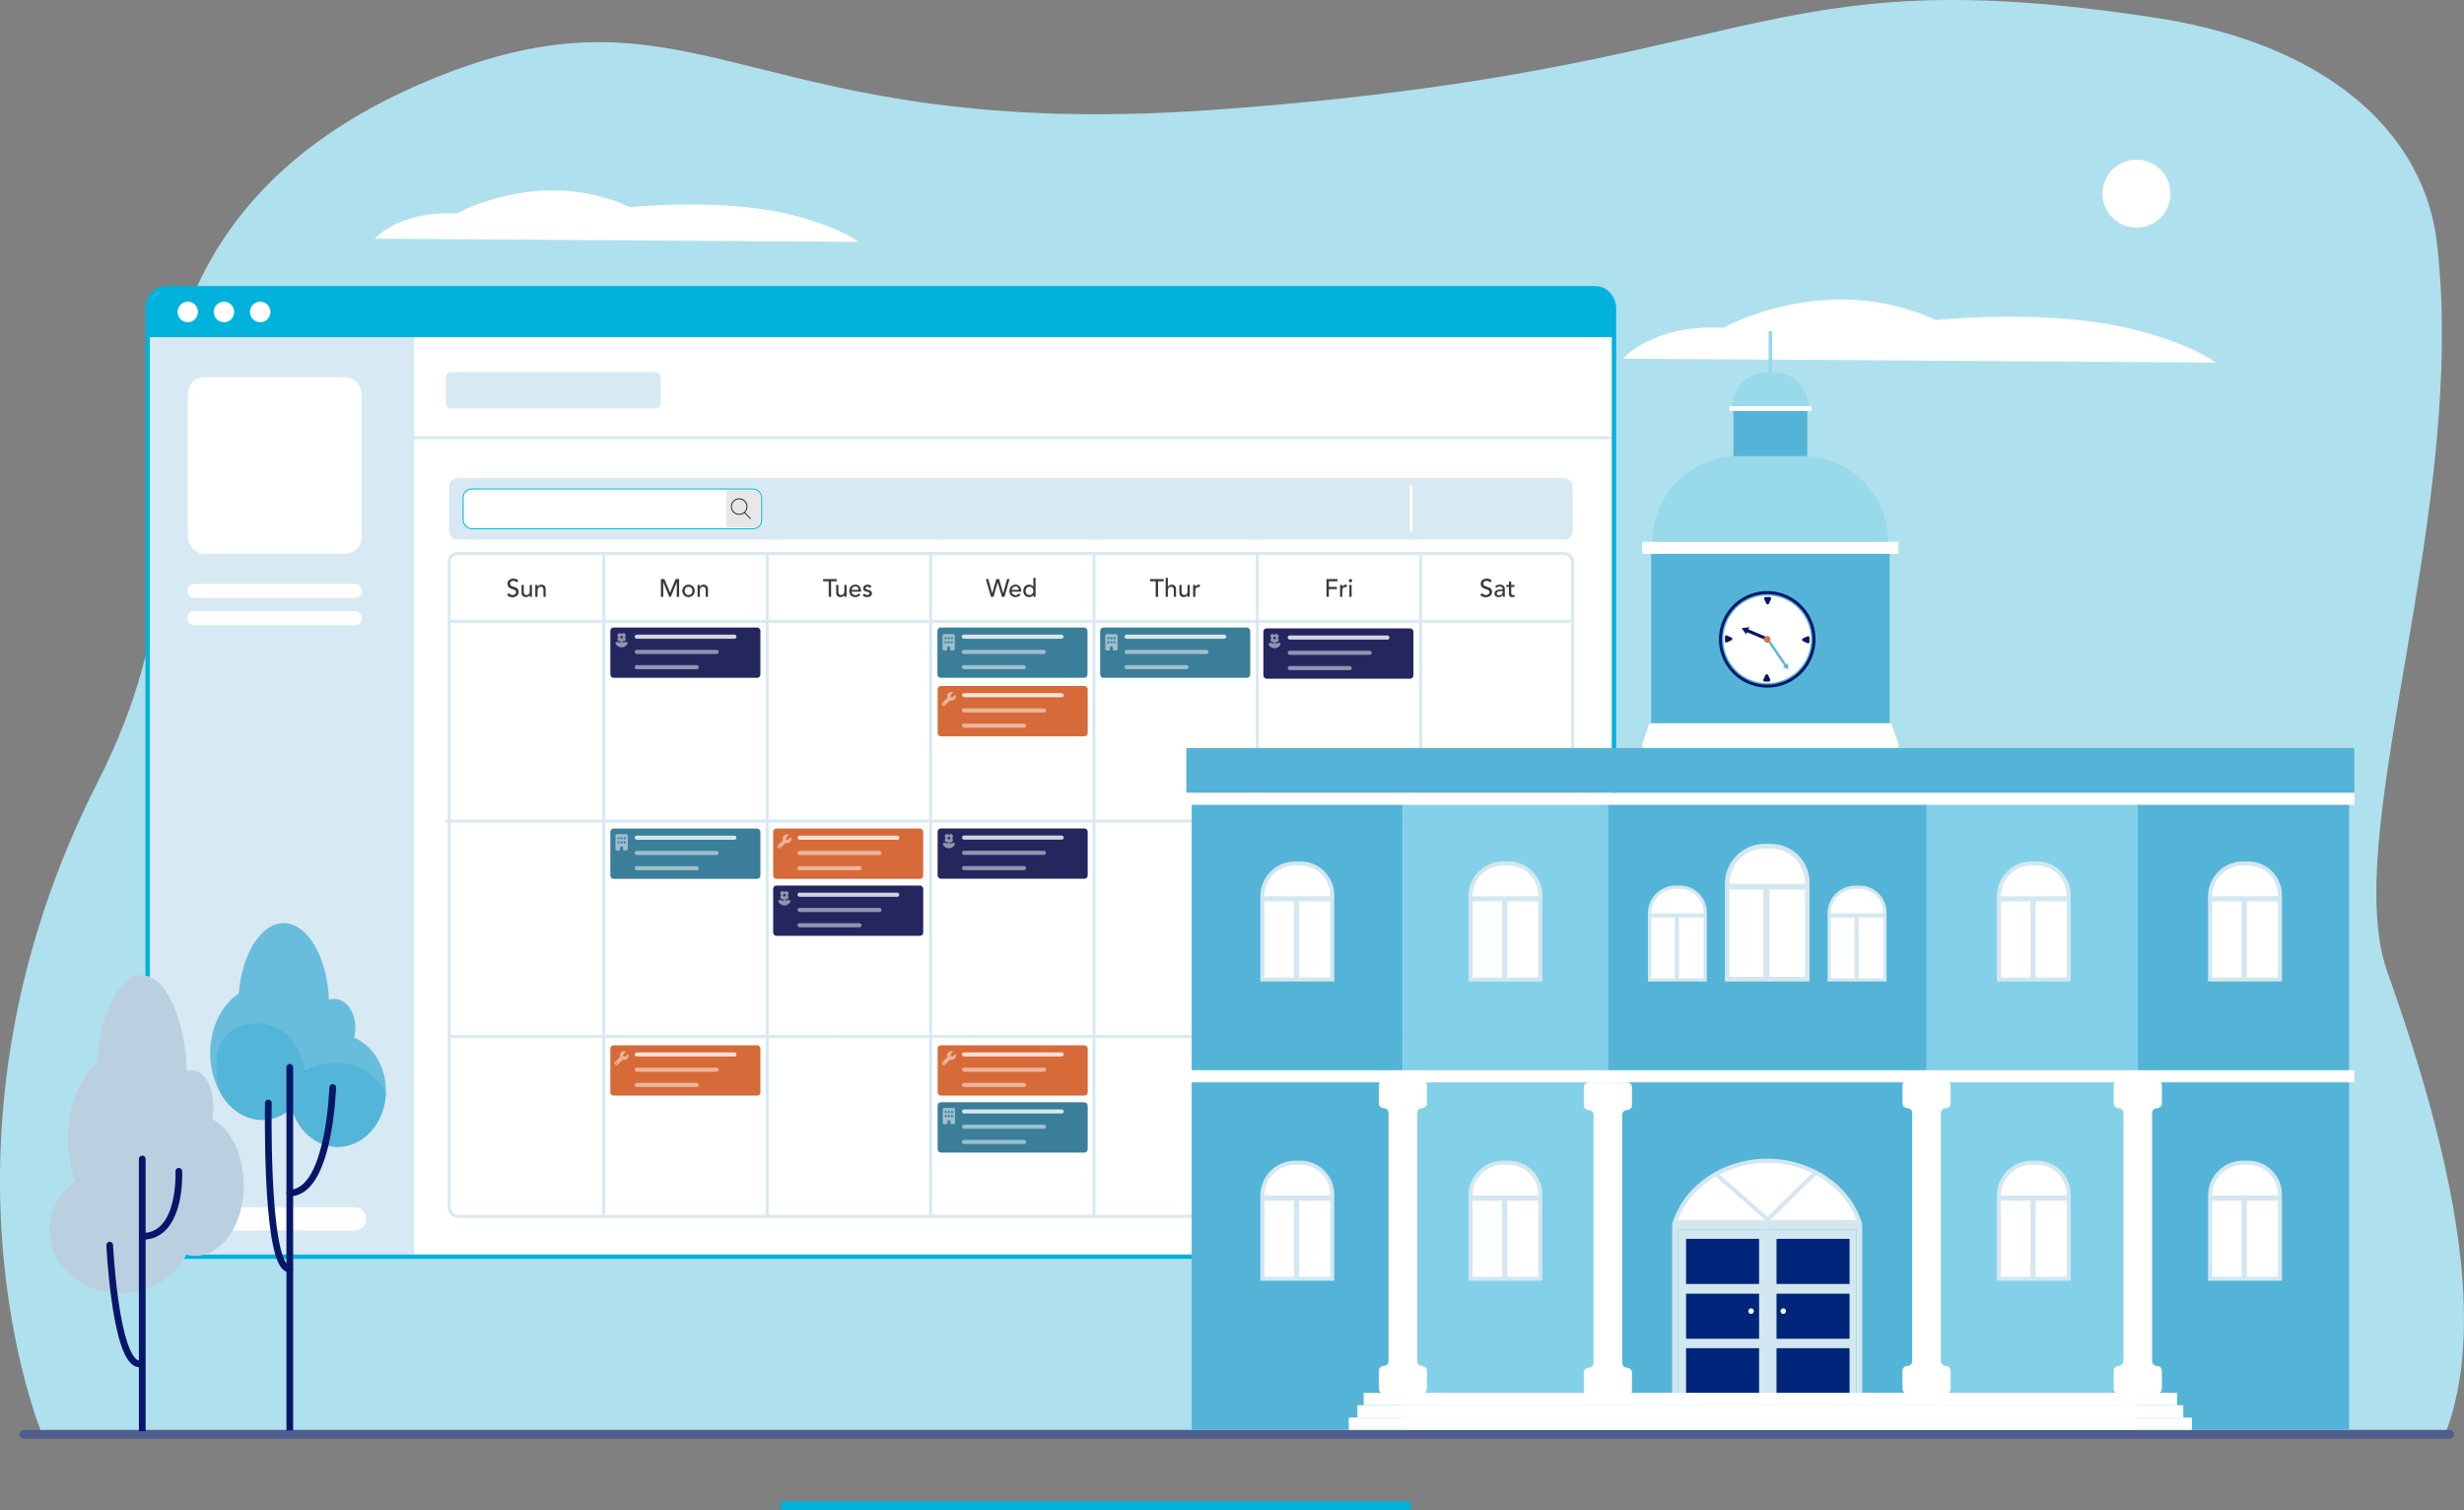 <?xml version="1.0" encoding="UTF-8"?> <svg xmlns="http://www.w3.org/2000/svg" xmlns:xlink="http://www.w3.org/1999/xlink" id="a" width="5995.128" height="3674" viewBox="0 0 5995.128 3674"><rect x="0" y="0" width="5995.128" height="3674" fill="#808080" stroke="none"/><defs><style>.c{stroke:#fff;stroke-linecap:round;}.c,.d{stroke-width:7.241px;}.c,.d,.e,.f,.g{fill:none;}.c,.d,.f,.h,.g{stroke-miterlimit:10;}.d{stroke:#d7e9f2;}.e,.i,.j,.k,.l,.m,.n,.o,.p,.q,.r,.s,.t,.u,.v,.w,.x,.y,.z,.aa,.ab,.ac,.ad,.ae{stroke-width:0px;}.f{stroke:#98d9ea;stroke-width:8.53px;}.i{opacity:.8;}.i,.h,.k,.aa{fill:#fff;}.h{stroke-width:2.414px;}.h,.g{stroke:#00b2dc;}.j{opacity:.83;}.j,.n{fill:#53b5d7;}.k{opacity:.5;}.af{clip-path:url(#b);}.m{fill:#4e5d8e;}.o{fill:#54b4d7;}.p{fill:#39383e;}.q{fill:#3b7e99;}.r{fill:#24265e;}.s{fill:#afe0ed;}.t{fill:#dd733c;}.u{fill:#d76a39;}.v{fill:#d3e7f0;}.w{fill:#d7e9f2;}.x{fill:#bad0e1;}.y{fill:#98d9ea;}.z{fill:#83d1e9;}.ab{fill:#e8e7e7;}.ac{fill:#00b2dc;}.ad{fill:#061669;}.ae{fill:#00257a;}.g{stroke-width:10.652px;}</style><clipPath id="b"><rect class="e" x="1778.511" y="1211.842" width="48.43" height="52.134"></rect></clipPath></defs><path class="s" d="m102.793,3490.184s-305.212-723.611,136.205-1590.119c95.934-188.313,137.751-361.111,151.561-523.427,6.073-71.1,6.77-140.188,4.254-207.689-10.559-287.537,70.909-519.866,236.471-698.585,20.349-21.972,41.974-43.13,64.874-63.479,106.534-94.774,240.262-172.025,399.755-232.101,611.621-230.359,744.414,171.117,1850.978,92.84,1351.672-95.616,1320.61-373.837,2297.79-224.363,317.592,48.547,528.88,184.326,626.247,363.624,11.257,20.618,20.927,41.779,29.127,63.479,14.74,39.108,24.563,79.92,29.399,121.971,9.787,84.715,13.075,171.561,11.607,259.177-4.567,282.736-58.103,574.101-101.853,832.814-7.118,41.971-13.967,83.091-20.274,123.169-14.734,93.147-26.689,180.728-32.762,260.453-3.366,43.986-4.914,85.568-4.1,124.448,1.276,65.758,9.206,123.67,26.42,171.869,165.526,464.198,244.168,867.124,138.796,1129.94l-483.813-.308-124.445-.078-201.616-.117-124.406-.078-3522.547-2.126-259.177-.156-1013.119-.617"></path><path class="ac" d="m3424.472,3674h-1516.029c-5.96,0-10.78-4.821-10.78-10.78s4.821-10.78,10.78-10.78h1516.029c5.96,0,10.78,4.821,10.78,10.78s-4.821,10.78-10.78,10.78Z"></path><path class="m" d="m5960.164,3500.51H58.34c-5.96,0-10.78-4.821-10.78-10.78s4.821-10.78,10.78-10.78h5901.824c5.96,0,10.78,4.821,10.78,10.78s-4.821,10.78-10.78,10.78Z"></path><path class="aa" d="m3948.57,872.713s72.12-84.662,244.58-75.255c0,0,250.379-141.109,517.377-18.813,0,0,283.817-30.302,494.005,26.236,140.138,37.695,186.425,77.238,186.425,77.238l-1442.388-9.406Z"></path><path class="aa" d="m5115.548,471.152c0-45.71,37.054-82.763,82.762-82.763s82.762,37.054,82.762,82.763-37.054,82.762-82.762,82.762-82.762-37.054-82.762-82.762Z"></path><path class="aa" d="m911.971,580.748s58.836-69.067,199.532-61.394c0,0,204.264-115.118,422.083-15.348,0,0,231.542-24.721,403.016,21.404,114.327,30.752,152.088,63.013,152.088,63.013l-1176.719-7.675Z"></path><path class="aa" d="m405.209,701.266h3475.739c25.397,0,45.986,22.154,45.986,49.483v2257.287c0,27.329-20.589,49.483-45.986,49.483H405.209c-25.397,0-45.986-22.154-45.986-49.483V750.75c0-27.329,20.588-49.483,45.986-49.483Z"></path><path class="w" d="m360.741,820.316h647.042v2237.735H412.851c-28.761,0-52.111-23.35-52.111-52.111V820.316h0Z"></path><rect class="w" x="1084.655" y="905.278" width="522.724" height="88.531" rx="13.024" ry="13.024"></rect><rect class="w" x="973.754" y="1061.159" width="2948.099" height="7.478"></rect><rect class="aa" x="457.027" y="917.581" width="422.504" height="429.604" rx="39.23" ry="39.23"></rect><rect class="aa" x="455.533" y="1420.574" width="425.491" height="34.483" rx="16.627" ry="16.627"></rect><rect class="aa" x="455.533" y="1486.776" width="425.491" height="34.483" rx="16.627" ry="16.627"></rect><rect class="aa" x="465.48" y="2937.321" width="425.491" height="56.337" rx="27.165" ry="27.165"></rect><path class="ac" d="m418.969,701.266h3449.736c32.137,0,58.229,26.091,58.229,58.229v60.821H360.741v-60.821c0-32.137,26.091-58.229,58.229-58.229Z"></path><ellipse class="aa" cx="456.809" cy="758.987" rx="24.874" ry="25.034"></ellipse><ellipse class="aa" cx="544.939" cy="758.987" rx="24.874" ry="25.034"></ellipse><ellipse class="aa" cx="633.069" cy="758.987" rx="24.874" ry="25.034"></ellipse><path class="g" d="m405.209,701.266h3475.739c25.397,0,45.986,22.154,45.986,49.483v2257.287c0,27.329-20.589,49.483-45.986,49.483H405.209c-25.397,0-45.986-22.154-45.986-49.483V750.75c0-27.329,20.588-49.483,45.986-49.483Z"></path><rect class="w" x="1092.895" y="1163.24" width="2733.485" height="149.505" rx="20.68" ry="20.68"></rect><rect class="h" x="1126.904" y="1189.651" width="726.07" height="96.681" rx="20.68" ry="20.68"></rect><line class="c" x1="3433.152" y1="1183.878" x2="3433.152" y2="1292.106"></line><path class="ab" d="m1767.274,1192.607h65.19c9.827,0,17.805,7.978,17.805,17.805v55.029c0,9.889-8.028,17.917-17.917,17.917h-65.078v-90.75h0Z"></path><g class="af"><path class="l" d="m1826.678,1261.23l-14.11-14.676c3.599-3.612,5.83-8.587,5.83-14.072,0-10.999-8.95-19.943-19.943-19.943-10.999,0-19.943,8.944-19.943,19.943s8.944,19.943,19.943,19.943c4.826,0,9.255-1.73,12.709-4.59l14.142,14.712c.185.195.436.287.686.287.236,0,.472-.088.659-.264.375-.362.389-.965.027-1.34h0Zm-28.224-10.707c-9.951,0-18.041-8.095-18.041-18.041s8.091-18.041,18.041-18.041,18.041,8.091,18.041,18.041-8.095,18.041-18.041,18.041h0Zm0,0"></path></g><rect class="d" x="1092.895" y="1346.459" width="2733.485" height="1612.917" rx="20.68" ry="20.68"></rect><line class="d" x1="1092.185" y1="1511.638" x2="3827.99" y2="1511.638"></line><line class="d" x1="1469.23" y1="1344.445" x2="1469.23" y2="2955.244"></line><line class="d" x1="1866.707" y1="1348.262" x2="1866.707" y2="2959.061"></line><line class="d" x1="2264.184" y1="1348.262" x2="2264.184" y2="2959.061"></line><line class="d" x1="2661.661" y1="1348.262" x2="2661.661" y2="2959.061"></line><line class="d" x1="3059.138" y1="1348.262" x2="3059.138" y2="2959.061"></line><line class="d" x1="3456.615" y1="1348.262" x2="3456.615" y2="2959.061"></line><line class="d" x1="1084.551" y1="1997.677" x2="3824.986" y2="1997.677"></line><line class="d" x1="1092.185" y1="2521.887" x2="3827.99" y2="2521.887"></line><path class="p" d="m1238.222,1443.042c1.042,1.588,2.374,2.759,3.997,3.511,1.623.754,3.295,1.13,5.019,1.13.962,0,1.943-.152,2.945-.458,1.001-.305,1.913-.763,2.734-1.374.821-.611,1.493-1.364,2.014-2.26.52-.895.781-1.933.781-3.115,0-1.669-.521-2.941-1.562-3.817-1.042-.875-2.335-1.608-3.877-2.199-1.543-.59-3.226-1.16-5.048-1.71-1.824-.55-3.507-1.313-5.049-2.29-1.543-.978-2.835-2.291-3.877-3.939-1.042-1.649-1.562-3.878-1.562-6.688,0-1.262.271-2.605.811-4.031.541-1.425,1.392-2.728,2.554-3.909,1.162-1.18,2.654-2.168,4.478-2.962,1.823-.794,4.017-1.191,6.581-1.191,2.323,0,4.547.326,6.671.977,2.123.652,3.987,1.975,5.59,3.97l-4.688,4.336c-.721-1.14-1.743-2.056-3.065-2.748-1.322-.692-2.825-1.038-4.508-1.038-1.603,0-2.936.213-3.997.641-1.062.428-1.914.977-2.555,1.649-.642.672-1.092,1.395-1.352,2.168-.261.774-.391,1.487-.391,2.138,0,1.832.52,3.237,1.563,4.214,1.042.978,2.333,1.772,3.877,2.382,1.542.611,3.225,1.161,5.049,1.649,1.823.488,3.506,1.171,5.049,2.046,1.542.876,2.834,2.056,3.877,3.542,1.042,1.487,1.563,3.533,1.563,6.138,0,2.077-.391,3.95-1.172,5.619-.781,1.67-1.833,3.074-3.155,4.214-1.322,1.14-2.885,2.015-4.688,2.626s-3.727.916-5.77.916c-2.726,0-5.31-.488-7.753-1.465-2.444-.978-4.388-2.483-5.83-4.519l4.748-4.153Z"></path><path class="p" d="m1294.239,1452.081h-5.409v-4.458h-.12c-.682,1.548-1.863,2.8-3.546,3.756-1.683.956-3.627,1.435-5.83,1.435-1.403,0-2.725-.214-3.967-.641-1.242-.428-2.334-1.089-3.275-1.985-.942-.895-1.693-2.046-2.254-3.451-.562-1.405-.842-3.063-.842-4.978v-18.627h5.41v17.101c0,1.344.18,2.495.54,3.451.361.957.842,1.731,1.443,2.321.601.591,1.292,1.018,2.073,1.282.782.266,1.593.397,2.435.397,1.121,0,2.164-.183,3.125-.549.962-.367,1.803-.947,2.524-1.741s1.282-1.802,1.683-3.023c.4-1.222.601-2.667.601-4.336v-14.902h5.409v28.949Z"></path><path class="p" d="m1302.412,1423.132h5.41v4.458h.12c.681-1.547,1.863-2.799,3.546-3.756,1.683-.957,3.626-1.435,5.83-1.435,1.362,0,2.675.214,3.937.642,1.262.427,2.364,1.09,3.306,1.985.941.896,1.692,2.046,2.254,3.451.56,1.404.841,3.064.841,4.977v18.627h-5.409v-17.101c0-1.343-.18-2.493-.541-3.451-.361-.956-.841-1.73-1.442-2.321-.601-.589-1.292-1.017-2.074-1.282-.781-.264-1.593-.397-2.434-.397-1.123,0-2.164.183-3.126.55-.961.366-1.803.946-2.524,1.74s-1.283,1.802-1.683,3.023c-.401,1.221-.601,2.667-.601,4.336v14.902h-5.41v-28.949Z"></path><path class="p" d="m1608.04,1408.841h8.595l13.523,32.735h.24l13.403-32.735h8.595v43.24h-5.77v-35.544h-.12l-14.365,35.544h-3.847l-14.365-35.544h-.12v35.544h-5.77v-43.24Z"></path><path class="p" d="m1660.149,1437.606c0-2.117.391-4.092,1.172-5.924.782-1.832,1.853-3.44,3.216-4.825,1.362-1.384,2.965-2.474,4.808-3.268,1.843-.794,3.826-1.191,5.95-1.191s4.107.397,5.951,1.191c1.842.794,3.445,1.884,4.808,3.268,1.362,1.385,2.434,2.993,3.215,4.825.782,1.832,1.172,3.808,1.172,5.924s-.391,4.102-1.172,5.955c-.781,1.853-1.853,3.461-3.215,4.825-1.363,1.365-2.966,2.443-4.808,3.237-1.844.794-3.827,1.191-5.951,1.191s-4.107-.397-5.95-1.191c-1.843-.794-3.446-1.872-4.808-3.237-1.363-1.364-2.434-2.972-3.216-4.825-.781-1.853-1.172-3.837-1.172-5.955Zm5.77,0c0,1.465.22,2.82.661,4.061.44,1.243,1.061,2.301,1.863,3.176.801.876,1.782,1.568,2.945,2.077,1.162.51,2.464.763,3.907.763s2.744-.253,3.907-.763c1.162-.509,2.143-1.201,2.945-2.077.801-.875,1.422-1.933,1.863-3.176.44-1.241.661-2.596.661-4.061s-.221-2.819-.661-4.061c-.441-1.242-1.062-2.3-1.863-3.176-.802-.875-1.783-1.567-2.945-2.077-1.163-.508-2.464-.763-3.907-.763s-2.745.255-3.907.763c-1.163.51-2.144,1.202-2.945,2.077-.802.876-1.423,1.934-1.863,3.176-.441,1.243-.661,2.596-.661,4.061Z"></path><path class="p" d="m1697.233,1423.132h5.41v4.458h.12c.681-1.547,1.863-2.799,3.546-3.756,1.683-.957,3.626-1.435,5.83-1.435,1.362,0,2.675.214,3.937.642,1.262.427,2.364,1.09,3.306,1.985.941.896,1.692,2.046,2.254,3.451.56,1.404.841,3.064.841,4.977v18.627h-5.409v-17.101c0-1.343-.18-2.493-.541-3.451-.361-.956-.841-1.73-1.442-2.321-.601-.589-1.292-1.017-2.074-1.282-.781-.264-1.593-.397-2.434-.397-1.123,0-2.164.183-3.126.55-.961.366-1.803.946-2.524,1.74s-1.283,1.802-1.683,3.023c-.401,1.221-.601,2.667-.601,4.336v14.902h-5.41v-28.949Z"></path><path class="p" d="m2016.354,1414.337h-13.704v-5.497h33.177v5.497h-13.704v37.743h-5.77v-37.743Z"></path><path class="p" d="m2059.748,1452.081h-5.409v-4.458h-.12c-.682,1.548-1.863,2.8-3.546,3.756-1.683.956-3.627,1.435-5.83,1.435-1.403,0-2.725-.214-3.967-.641-1.242-.428-2.334-1.089-3.275-1.985-.942-.895-1.693-2.046-2.254-3.451-.562-1.405-.842-3.063-.842-4.978v-18.627h5.41v17.101c0,1.344.18,2.495.54,3.451.361.957.842,1.731,1.443,2.321.601.591,1.292,1.018,2.073,1.282.782.266,1.593.397,2.435.397,1.121,0,2.164-.183,3.125-.549.962-.367,1.803-.947,2.524-1.741s1.282-1.802,1.683-3.023c.4-1.222.601-2.667.601-4.336v-14.902h5.409v28.949Z"></path><path class="p" d="m2072.01,1439.622c0,1.263.27,2.413.811,3.451s1.252,1.924,2.134,2.657c.881.733,1.903,1.304,3.065,1.71,1.162.408,2.364.611,3.606.611,1.683,0,3.146-.397,4.388-1.191,1.242-.794,2.384-1.842,3.426-3.146l4.087,3.176c-3.005,3.95-7.212,5.924-12.622,5.924-2.244,0-4.277-.388-6.101-1.161-1.824-.773-3.366-1.841-4.628-3.206-1.262-1.364-2.234-2.972-2.915-4.825-.682-1.853-1.022-3.857-1.022-6.016s.37-4.163,1.112-6.016c.741-1.853,1.763-3.46,3.065-4.825,1.301-1.363,2.855-2.432,4.658-3.206,1.803-.773,3.766-1.161,5.89-1.161,2.524,0,4.658.449,6.401,1.344,1.743.896,3.175,2.067,4.297,3.512,1.121,1.446,1.933,3.075,2.434,4.886.5,1.812.751,3.655.751,5.527v1.954h-22.839Zm17.069-4.397c-.041-1.222-.231-2.341-.571-3.359-.341-1.017-.852-1.903-1.532-2.657-.682-.752-1.533-1.343-2.555-1.771-1.022-.427-2.214-.641-3.576-.641-1.322,0-2.535.255-3.636.763-1.103.51-2.034,1.171-2.795,1.985-.762.815-1.352,1.721-1.773,2.718-.421.999-.631,1.985-.631,2.962h17.069Z"></path><path class="p" d="m2116.486,1430.399c-.642-.814-1.433-1.496-2.374-2.046-.942-.549-2.094-.824-3.456-.824-1.283,0-2.395.275-3.336.824-.942.55-1.413,1.355-1.413,2.413,0,.855.271,1.548.811,2.077.541.529,1.182.957,1.923,1.282.741.327,1.533.571,2.374.733.841.163,1.563.306,2.164.428,1.162.285,2.253.631,3.275,1.038,1.022.408,1.903.937,2.644,1.588.741.652,1.322,1.446,1.743,2.382.42.937.631,2.077.631,3.42,0,1.629-.341,3.023-1.022,4.184-.682,1.161-1.563,2.107-2.644,2.84-1.082.733-2.314,1.263-3.697,1.588-1.382.326-2.775.489-4.177.489-2.365,0-4.439-.367-6.221-1.099-1.783-.733-3.376-2.077-4.778-4.031l4.087-3.42c.881.896,1.863,1.69,2.945,2.382,1.082.693,2.404,1.038,3.967,1.038.681,0,1.372-.07,2.073-.213.701-.143,1.322-.367,1.863-.672.541-.306.981-.692,1.322-1.161.34-.467.511-1.007.511-1.618,0-.814-.251-1.486-.751-2.016-.501-.528-1.103-.946-1.803-1.252-.702-.305-1.442-.55-2.224-.733-.782-.183-1.473-.336-2.074-.458-1.163-.284-2.264-.611-3.306-.977-1.042-.367-1.964-.855-2.765-1.466-.802-.611-1.443-1.384-1.923-2.321-.481-.936-.722-2.097-.722-3.481,0-1.506.31-2.819.932-3.939.621-1.119,1.443-2.046,2.464-2.779,1.022-.733,2.184-1.282,3.486-1.649,1.301-.366,2.614-.55,3.937-.55,1.923,0,3.766.367,5.53,1.1,1.763.733,3.165,1.954,4.207,3.664l-4.207,3.237Z"></path><path class="p" d="m2398.642,1408.841h6.01l9.405,34.567h.121l10.008-34.567h6.612l10.006,34.567h.12l9.407-34.567h6.01l-12.381,43.24h-6.131l-10.277-35.3h-.12l-10.218,35.3h-6.131l-12.441-43.24Z"></path><path class="p" d="m2461.751,1439.622c0,1.263.27,2.413.811,3.451s1.252,1.924,2.134,2.657c.881.733,1.903,1.304,3.065,1.71,1.162.408,2.364.611,3.606.611,1.683,0,3.146-.397,4.388-1.191,1.242-.794,2.384-1.842,3.426-3.146l4.087,3.176c-3.005,3.95-7.212,5.924-12.622,5.924-2.244,0-4.277-.388-6.101-1.161-1.824-.773-3.366-1.841-4.628-3.206-1.262-1.364-2.234-2.972-2.915-4.825-.682-1.853-1.022-3.857-1.022-6.016s.37-4.163,1.112-6.016c.741-1.853,1.763-3.46,3.065-4.825,1.301-1.363,2.855-2.432,4.658-3.206,1.803-.773,3.766-1.161,5.89-1.161,2.524,0,4.658.449,6.401,1.344,1.743.896,3.175,2.067,4.297,3.512,1.121,1.446,1.933,3.075,2.434,4.886.5,1.812.751,3.655.751,5.527v1.954h-22.839Zm17.069-4.397c-.041-1.222-.231-2.341-.571-3.359-.341-1.017-.852-1.903-1.532-2.657-.682-.752-1.533-1.343-2.555-1.771-1.022-.427-2.214-.641-3.576-.641-1.322,0-2.535.255-3.636.763-1.103.51-2.034,1.171-2.795,1.985-.762.815-1.352,1.721-1.773,2.718-.421.999-.631,1.985-.631,2.962h17.069Z"></path><path class="p" d="m2519.631,1452.081h-5.409v-4.153h-.12c-1.042,1.548-2.475,2.748-4.297,3.603-1.824.855-3.697,1.283-5.62,1.283-2.204,0-4.198-.388-5.98-1.161-1.784-.773-3.306-1.852-4.568-3.237-1.262-1.383-2.234-2.992-2.915-4.825-.682-1.832-1.022-3.827-1.022-5.985s.34-4.163,1.022-6.016c.681-1.853,1.653-3.46,2.915-4.825,1.262-1.363,2.784-2.432,4.568-3.206,1.782-.773,3.776-1.161,5.98-1.161,2.044,0,3.967.438,5.77,1.313,1.803.876,3.186,2.067,4.147,3.573h.12v-21.376h5.409v46.171Zm-14.786-4.397c1.443,0,2.744-.253,3.907-.763,1.162-.509,2.143-1.201,2.945-2.077.801-.875,1.422-1.933,1.863-3.176.44-1.241.661-2.596.661-4.061s-.221-2.819-.661-4.061c-.441-1.242-1.062-2.3-1.863-3.176-.802-.875-1.783-1.567-2.945-2.077-1.163-.508-2.464-.763-3.907-.763s-2.745.255-3.907.763c-1.163.51-2.144,1.202-2.945,2.077-.802.876-1.423,1.934-1.863,3.176-.441,1.243-.661,2.596-.661,4.061s.22,2.82.661,4.061c.44,1.243,1.061,2.301,1.863,3.176.801.876,1.782,1.568,2.945,2.077,1.162.51,2.464.763,3.907.763Z"></path><path class="p" d="m2811.915,1414.337h-13.704v-5.497h33.177v5.497h-13.704v37.743h-5.77v-37.743Z"></path><path class="p" d="m2836.136,1405.909h5.41v21.681h.12c.681-1.547,1.863-2.799,3.546-3.756,1.683-.957,3.626-1.435,5.83-1.435,1.361,0,2.675.214,3.937.642,1.263.427,2.364,1.09,3.306,1.985.941.896,1.692,2.046,2.254,3.451.56,1.404.842,3.064.842,4.977v18.627h-5.409v-17.101c0-1.343-.181-2.493-.541-3.451-.361-.956-.842-1.73-1.442-2.321-.602-.589-1.293-1.017-2.074-1.282-.781-.264-1.593-.397-2.434-.397-1.123,0-2.164.183-3.126.55-.961.366-1.803.946-2.524,1.74-.721.794-1.282,1.802-1.683,3.023-.401,1.221-.601,2.667-.601,4.336v14.902h-5.41v-46.171Z"></path><path class="p" d="m2894.797,1452.081h-5.409v-4.458h-.12c-.682,1.548-1.863,2.8-3.546,3.756-1.683.956-3.627,1.435-5.83,1.435-1.403,0-2.726-.214-3.967-.641-1.242-.428-2.335-1.089-3.275-1.985-.942-.895-1.693-2.046-2.254-3.451-.562-1.405-.842-3.063-.842-4.978v-18.627h5.409v17.101c0,1.344.181,2.495.541,3.451.36.957.842,1.731,1.442,2.321.602.591,1.292,1.018,2.073,1.282.782.266,1.593.397,2.435.397,1.121,0,2.164-.183,3.125-.549.962-.367,1.804-.947,2.524-1.741.722-.794,1.282-1.802,1.684-3.023.399-1.222.601-2.667.601-4.336v-14.902h5.409v28.949Z"></path><path class="p" d="m2902.971,1423.132h5.41v4.458h.12c.36-.773.841-1.475,1.442-2.107.601-.631,1.272-1.17,2.014-1.619.74-.447,1.552-.803,2.434-1.069.881-.264,1.763-.397,2.644-.397.881,0,1.684.122,2.404.367l-.24,5.924c-.441-.122-.882-.223-1.322-.305-.441-.081-.882-.122-1.322-.122-2.644,0-4.669.754-6.07,2.26-1.403,1.507-2.103,3.848-2.103,7.023v14.535h-5.41v-28.949Z"></path><path class="p" d="m3227.411,1408.841h26.746v5.497h-20.977v13.558h19.534v5.497h-19.534v18.689h-5.769v-43.24Z"></path><path class="p" d="m3260.527,1423.132h5.409v4.458h.12c.361-.773.842-1.475,1.443-2.107.601-.631,1.272-1.17,2.013-1.619.741-.447,1.553-.803,2.435-1.069.881-.264,1.763-.397,2.644-.397.881,0,1.683.122,2.404.367l-.24,5.924c-.441-.122-.882-.223-1.322-.305-.441-.081-.882-.122-1.322-.122-2.644,0-4.669.754-6.071,2.26-1.402,1.507-2.103,3.848-2.103,7.023v14.535h-5.409v-28.949Z"></path><path class="p" d="m3281.924,1412.749c0-1.099.392-2.046,1.173-2.84s1.713-1.191,2.795-1.191c1.081,0,2.013.397,2.794,1.191.782.794,1.173,1.741,1.173,2.84s-.391,2.046-1.173,2.84c-.781.794-1.713,1.191-2.794,1.191-1.082,0-2.014-.397-2.795-1.191s-1.173-1.741-1.173-2.84Zm1.263,10.382h5.409v28.949h-5.409v-28.949Z"></path><path class="p" d="m3606.305,1443.042c1.059,1.588,2.413,2.759,4.061,3.511,1.649.754,3.349,1.13,5.1,1.13.978,0,1.975-.152,2.993-.458,1.017-.305,1.943-.763,2.778-1.374.834-.611,1.517-1.364,2.046-2.26.528-.895.794-1.933.794-3.115,0-1.669-.529-2.941-1.588-3.817-1.06-.875-2.372-1.608-3.939-2.199-1.567-.59-3.277-1.16-5.13-1.71-1.853-.55-3.563-1.313-5.13-2.29-1.568-.978-2.881-2.291-3.939-3.939-1.06-1.649-1.588-3.878-1.588-6.688,0-1.262.275-2.605.824-4.031.55-1.425,1.415-2.728,2.596-3.909,1.181-1.18,2.697-2.168,4.55-2.962s4.082-1.191,6.688-1.191c2.361,0,4.621.326,6.779.977,2.158.652,4.051,1.975,5.68,3.97l-4.764,4.336c-.732-1.14-1.77-2.056-3.114-2.748-1.344-.692-2.871-1.038-4.581-1.038-1.629,0-2.982.213-4.061.641-1.08.428-1.945.977-2.596,1.649-.652.672-1.11,1.395-1.374,2.168-.266.774-.398,1.487-.398,2.138,0,1.832.528,3.237,1.588,4.214,1.059.978,2.371,1.772,3.939,2.382,1.566.611,3.276,1.161,5.13,1.649,1.853.488,3.562,1.171,5.13,2.046,1.567.876,2.88,2.056,3.939,3.542,1.059,1.487,1.588,3.533,1.588,6.138,0,2.077-.397,3.95-1.19,5.619-.794,1.67-1.863,3.074-3.207,4.214-1.344,1.14-2.932,2.015-4.764,2.626s-3.786.916-5.862.916c-2.769,0-5.396-.488-7.879-1.465-2.484-.978-4.458-2.483-5.924-4.519l4.824-4.153Z"></path><path class="p" d="m3637.697,1426.674c1.547-1.425,3.338-2.494,5.374-3.207,2.035-.712,4.071-1.069,6.107-1.069,2.116,0,3.939.266,5.466.794,1.527.53,2.779,1.243,3.756,2.138.978.896,1.7,1.924,2.168,3.084.468,1.161.703,2.373.703,3.634v14.779c0,1.019.019,1.955.06,2.81.04.855.102,1.67.184,2.443h-4.886c-.122-1.466-.184-2.932-.184-4.397h-.122c-1.222,1.873-2.667,3.197-4.336,3.97-1.67.773-3.603,1.161-5.802,1.161-1.344,0-2.627-.183-3.848-.55-1.222-.366-2.291-.916-3.207-1.649s-1.639-1.638-2.168-2.718c-.529-1.078-.794-2.33-.794-3.756,0-1.872.417-3.44,1.252-4.703.834-1.262,1.975-2.29,3.42-3.084s3.135-1.364,5.069-1.71c1.934-.345,4-.519,6.199-.519h4.03v-1.221c0-.733-.143-1.466-.427-2.199-.286-.733-.713-1.394-1.283-1.985-.57-.59-1.282-1.058-2.138-1.405-.855-.345-1.873-.519-3.053-.519-1.06,0-1.985.102-2.779.305-.794.205-1.518.458-2.168.764-.652.305-1.242.662-1.772,1.069-.529.407-1.038.794-1.526,1.16l-3.298-3.42Zm15.513,11.481c-1.304,0-2.637.072-4.001.214-1.364.143-2.606.418-3.726.825-1.12.407-2.036.977-2.748,1.71-.713.733-1.068,1.67-1.068,2.809,0,1.67.559,2.871,1.68,3.603,1.119.733,2.635,1.099,4.55,1.099,1.506,0,2.788-.254,3.848-.763,1.058-.509,1.913-1.17,2.564-1.985.651-.814,1.119-1.72,1.405-2.718.284-.997.427-1.985.427-2.962v-1.833h-2.931Z"></path><path class="p" d="m3684.783,1427.896h-7.878v13.131c0,.815.019,1.619.061,2.413.04.794.192,1.506.458,2.137.264.632.671,1.141,1.221,1.527.55.388,1.353.58,2.413.58.65,0,1.322-.061,2.015-.183s1.323-.345,1.894-.672v5.008c-.651.366-1.496.62-2.534.763-1.038.142-1.843.214-2.413.214-2.117,0-3.756-.296-4.916-.886-1.16-.589-2.016-1.353-2.565-2.29-.549-.936-.876-1.985-.977-3.146-.102-1.16-.153-2.33-.153-3.512v-15.085h-6.352v-4.764h6.352v-8.123h5.497v8.123h7.878v4.764Z"></path><rect class="aa" x="2012.018" y="2524.872" width="28.511" height="12.919"></rect><rect class="r" x="1485.024" y="1526.766" width="365.098" height="122.347" rx="7.877" ry="7.877"></rect><rect class="k" x="1544.183" y="1581.102" width="204.537" height="10.068" rx="5.034" ry="5.034"></rect><rect class="i" x="1544.183" y="1543.963" width="247.764" height="10.068" rx="5.034" ry="5.034"></rect><rect class="k" x="1544.183" y="1618.24" width="156.038" height="10.068" rx="5.034" ry="5.034"></rect><path class="k" d="m1522.933,1561.927c-3.529-.101-6.413,1.127-8.3,2.254v-4.408c.699.321,1.476.501,2.295.501,3.042,0,5.509-2.466,5.509-5.509,0-1.859-.921-3.501-2.332-4.499,1.41-.998,2.332-2.64,2.332-4.499,0-3.042-2.466-5.509-5.509-5.509-1.917,0-3.604.979-4.591,2.464-.987-1.485-2.674-2.464-4.591-2.464-3.042,0-5.509,2.466-5.509,5.509,0,1.859.921,3.501,2.332,4.499-1.41.998-2.332,2.64-2.332,4.499,0,3.042,2.466,5.509,5.509,5.509.82,0,1.597-.18,2.295-.501v4.408c-1.886-1.128-4.771-2.355-8.3-2.254-2.661.076-5.213.82-3.844,4.011,2.473,5.766,8.358,9.015,14.494,9.21,6.136-.195,11.91-3.444,14.383-9.21,1.369-3.191-1.183-3.935-3.844-4.011Zm-10.595-14.874c1.724,0,3.122,1.398,3.122,3.122s-1.398,3.122-3.122,3.122-3.122-1.398-3.122-3.122,1.398-3.122,3.122-3.122Z"></path><rect class="q" x="2676.787" y="1526.766" width="365.098" height="122.347" rx="7.877" ry="7.877"></rect><rect class="k" x="2735.945" y="1581.102" width="204.537" height="10.068" rx="5.034" ry="5.034"></rect><rect class="i" x="2735.945" y="1543.963" width="247.764" height="10.068" rx="5.034" ry="5.034"></rect><rect class="k" x="2735.945" y="1618.24" width="156.038" height="10.068" rx="5.034" ry="5.034"></rect><path class="k" d="m2692.91,1542.79c-2.059,0-3.729,1.671-3.729,3.729v32.322c0,2.059,1.671,3.729,3.729,3.729h7.459v-6.216c0-2.059,1.671-3.729,3.729-3.729s3.729,1.671,3.729,3.729v6.216h7.459c2.059,0,3.729-1.671,3.729-3.729v-32.322c0-2.059-1.671-3.729-3.729-3.729h-22.377Zm1.243,18.647c0-.684.559-1.243,1.243-1.243h2.486c.684,0,1.243.559,1.243,1.243v2.486c0,.684-.559,1.243-1.243,1.243h-2.486c-.684,0-1.243-.559-1.243-1.243v-2.486Zm8.702-1.243h2.486c.684,0,1.243.559,1.243,1.243v2.486c0,.684-.559,1.243-1.243,1.243h-2.486c-.684,0-1.243-.559-1.243-1.243v-2.486c0-.684.559-1.243,1.243-1.243Zm6.216,1.243c0-.684.559-1.243,1.243-1.243h2.486c.684,0,1.243.559,1.243,1.243v2.486c0,.684-.559,1.243-1.243,1.243h-2.486c-.684,0-1.243-.559-1.243-1.243v-2.486Zm-13.675-11.188h2.486c.684,0,1.243.559,1.243,1.243v2.486c0,.684-.559,1.243-1.243,1.243h-2.486c-.684,0-1.243-.559-1.243-1.243v-2.486c0-.684.559-1.243,1.243-1.243Zm6.216,1.243c0-.684.559-1.243,1.243-1.243h2.486c.684,0,1.243.559,1.243,1.243v2.486c0,.684-.559,1.243-1.243,1.243h-2.486c-.684,0-1.243-.559-1.243-1.243v-2.486Zm8.702-1.243h2.486c.684,0,1.243.559,1.243,1.243v2.486c0,.684-.559,1.243-1.243,1.243h-2.486c-.684,0-1.243-.559-1.243-1.243v-2.486c0-.684.559-1.243,1.243-1.243Z"></path><rect class="q" x="2280.868" y="1526.766" width="365.098" height="122.347" rx="7.877" ry="7.877"></rect><rect class="k" x="2340.026" y="1581.102" width="204.537" height="10.068" rx="5.034" ry="5.034"></rect><rect class="i" x="2340.026" y="1543.963" width="247.764" height="10.068" rx="5.034" ry="5.034"></rect><rect class="k" x="2340.026" y="1618.24" width="156.038" height="10.068" rx="5.034" ry="5.034"></rect><path class="k" d="m2296.992,1542.79c-2.059,0-3.729,1.671-3.729,3.729v32.322c0,2.059,1.671,3.729,3.729,3.729h7.459v-6.216c0-2.059,1.671-3.729,3.729-3.729s3.729,1.671,3.729,3.729v6.216h7.459c2.059,0,3.729-1.671,3.729-3.729v-32.322c0-2.059-1.671-3.729-3.729-3.729h-22.377Zm1.243,18.647c0-.684.559-1.243,1.243-1.243h2.486c.684,0,1.243.559,1.243,1.243v2.486c0,.684-.559,1.243-1.243,1.243h-2.486c-.684,0-1.243-.559-1.243-1.243v-2.486Zm8.702-1.243h2.486c.684,0,1.243.559,1.243,1.243v2.486c0,.684-.559,1.243-1.243,1.243h-2.486c-.684,0-1.243-.559-1.243-1.243v-2.486c0-.684.559-1.243,1.243-1.243Zm6.216,1.243c0-.684.559-1.243,1.243-1.243h2.486c.684,0,1.243.559,1.243,1.243v2.486c0,.684-.559,1.243-1.243,1.243h-2.486c-.684,0-1.243-.559-1.243-1.243v-2.486Zm-13.675-11.188h2.486c.684,0,1.243.559,1.243,1.243v2.486c0,.684-.559,1.243-1.243,1.243h-2.486c-.684,0-1.243-.559-1.243-1.243v-2.486c0-.684.559-1.243,1.243-1.243Zm6.216,1.243c0-.684.559-1.243,1.243-1.243h2.486c.684,0,1.243.559,1.243,1.243v2.486c0,.684-.559,1.243-1.243,1.243h-2.486c-.684,0-1.243-.559-1.243-1.243v-2.486Zm8.702-1.243h2.486c.684,0,1.243.559,1.243,1.243v2.486c0,.684-.559,1.243-1.243,1.243h-2.486c-.684,0-1.243-.559-1.243-1.243v-2.486c0-.684.559-1.243,1.243-1.243Z"></path><rect class="u" x="1881.159" y="2015.856" width="365.098" height="122.347" rx="7.877" ry="7.877"></rect><rect class="k" x="1940.317" y="2070.192" width="204.537" height="10.068" rx="5.034" ry="5.034"></rect><rect class="i" x="1940.317" y="2033.053" width="247.764" height="10.068" rx="5.034" ry="5.034"></rect><rect class="k" x="1940.317" y="2107.33" width="156.038" height="10.068" rx="5.034" ry="5.034"></rect><path class="k" d="m1914.871,2051.441c5.892,0,10.664-4.772,10.664-10.664,0-1.02-.147-2.006-.413-2.946-.207-.72-1.093-.88-1.62-.353l-5.119,5.119c-.2.2-.473.313-.753.313h-3.826c-.587,0-1.066-.48-1.066-1.066v-3.826c0-.28.113-.553.313-.753l5.119-5.119c.526-.526.36-1.413-.353-1.62-.94-.267-1.926-.413-2.946-.413-5.892,0-10.664,4.772-10.664,10.664,0,1.273.227,2.499.633,3.632l-12.104,12.104c-.847.847-1.326,2-1.326,3.199,0,2.499,2.026,4.526,4.526,4.526,1.2,0,2.353-.48,3.199-1.326l12.104-12.104c1.133.413,2.359.633,3.632.633Zm-18.129,5.865c.883,0,1.6.716,1.6,1.6s-.716,1.6-1.6,1.6-1.6-.716-1.6-1.6.716-1.6,1.6-1.6Z"></path><rect class="u" x="2281.359" y="1669.103" width="365.098" height="122.347" rx="7.877" ry="7.877"></rect><rect class="k" x="2340.518" y="1723.439" width="204.537" height="10.068" rx="5.034" ry="5.034"></rect><rect class="i" x="2340.518" y="1686.301" width="247.764" height="10.068" rx="5.034" ry="5.034"></rect><rect class="k" x="2340.518" y="1760.578" width="156.038" height="10.068" rx="5.034" ry="5.034"></rect><path class="k" d="m2315.072,1704.688c5.892,0,10.664-4.772,10.664-10.664,0-1.02-.147-2.006-.413-2.946-.207-.72-1.093-.88-1.62-.353l-5.119,5.119c-.2.2-.473.313-.753.313h-3.826c-.587,0-1.066-.48-1.066-1.066v-3.826c0-.28.113-.553.313-.753l5.119-5.119c.526-.526.36-1.413-.353-1.62-.94-.267-1.926-.413-2.946-.413-5.892,0-10.664,4.772-10.664,10.664,0,1.273.227,2.499.633,3.632l-12.104,12.104c-.847.847-1.326,2-1.326,3.199,0,2.499,2.026,4.526,4.526,4.526,1.2,0,2.353-.48,3.199-1.326l12.104-12.104c1.133.413,2.359.633,3.632.633Zm-18.129,5.865c.883,0,1.6.716,1.6,1.6s-.716,1.6-1.6,1.6-1.6-.716-1.6-1.6.716-1.6,1.6-1.6Z"></path><rect class="u" x="2281.359" y="2543.213" width="365.098" height="122.347" rx="7.877" ry="7.877"></rect><rect class="k" x="2340.518" y="2597.549" width="204.537" height="10.068" rx="5.034" ry="5.034"></rect><rect class="i" x="2340.518" y="2560.411" width="247.764" height="10.068" rx="5.034" ry="5.034"></rect><rect class="k" x="2340.518" y="2634.687" width="156.038" height="10.068" rx="5.034" ry="5.034"></rect><path class="k" d="m2315.072,2578.798c5.892,0,10.664-4.772,10.664-10.664,0-1.02-.147-2.006-.413-2.946-.207-.72-1.093-.88-1.62-.353l-5.119,5.119c-.2.2-.473.313-.753.313h-3.826c-.587,0-1.066-.48-1.066-1.066v-3.826c0-.28.113-.553.313-.753l5.119-5.119c.526-.526.36-1.413-.353-1.62-.94-.267-1.926-.413-2.946-.413-5.892,0-10.664,4.772-10.664,10.664,0,1.273.227,2.499.633,3.632l-12.104,12.104c-.847.847-1.326,2-1.326,3.199,0,2.499,2.026,4.526,4.526,4.526,1.2,0,2.353-.48,3.199-1.326l12.104-12.104c1.133.413,2.359.633,3.632.633Zm-18.129,5.865c.883,0,1.6.716,1.6,1.6s-.716,1.6-1.6,1.6-1.6-.716-1.6-1.6.716-1.6,1.6-1.6Z"></path><rect class="u" x="1485.024" y="2543.213" width="365.098" height="122.347" rx="7.877" ry="7.877"></rect><rect class="k" x="1544.183" y="2597.549" width="204.537" height="10.068" rx="5.034" ry="5.034"></rect><rect class="i" x="1544.183" y="2560.411" width="247.764" height="10.068" rx="5.034" ry="5.034"></rect><rect class="k" x="1544.183" y="2634.687" width="156.038" height="10.068" rx="5.034" ry="5.034"></rect><path class="k" d="m1518.737,2578.798c5.892,0,10.664-4.772,10.664-10.664,0-1.02-.147-2.006-.413-2.946-.207-.72-1.093-.88-1.62-.353l-5.119,5.119c-.2.2-.473.313-.753.313h-3.826c-.587,0-1.066-.48-1.066-1.066v-3.826c0-.28.113-.553.313-.753l5.119-5.119c.526-.526.36-1.413-.353-1.62-.94-.267-1.926-.413-2.946-.413-5.892,0-10.664,4.772-10.664,10.664,0,1.273.227,2.499.633,3.632l-12.104,12.104c-.847.847-1.326,2-1.326,3.199,0,2.499,2.026,4.526,4.526,4.526,1.2,0,2.353-.48,3.199-1.326l12.104-12.104c1.133.413,2.359.633,3.632.633Zm-18.129,5.865c.883,0,1.6.716,1.6,1.6s-.716,1.6-1.6,1.6-1.6-.716-1.6-1.6.716-1.6,1.6-1.6Z"></path><rect class="r" x="1881.159" y="2154.575" width="365.098" height="122.347" rx="7.877" ry="7.877"></rect><rect class="k" x="1940.317" y="2208.91" width="204.537" height="10.068" rx="5.034" ry="5.034"></rect><rect class="i" x="1940.317" y="2171.772" width="247.764" height="10.068" rx="5.034" ry="5.034"></rect><rect class="k" x="1940.317" y="2246.049" width="156.038" height="10.068" rx="5.034" ry="5.034"></rect><path class="k" d="m1919.068,2189.735c-3.529-.101-6.413,1.127-8.3,2.254v-4.408c.699.321,1.476.501,2.295.501,3.042,0,5.509-2.466,5.509-5.509,0-1.859-.921-3.501-2.332-4.499,1.41-.998,2.332-2.64,2.332-4.499,0-3.042-2.466-5.509-5.509-5.509-1.917,0-3.604.979-4.591,2.464-.987-1.485-2.674-2.464-4.591-2.464-3.042,0-5.509,2.466-5.509,5.509,0,1.859.921,3.501,2.332,4.499-1.41.998-2.332,2.64-2.332,4.499,0,3.042,2.466,5.509,5.509,5.509.82,0,1.597-.18,2.295-.501v4.408c-1.886-1.128-4.771-2.355-8.3-2.254-2.661.076-5.213.82-3.844,4.011,2.473,5.766,8.358,9.015,14.494,9.21,6.136-.195,11.91-3.444,14.383-9.21,1.369-3.191-1.183-3.935-3.844-4.011Zm-10.595-14.874c1.724,0,3.122,1.398,3.122,3.122s-1.398,3.122-3.122,3.122-3.122-1.398-3.122-3.122,1.398-3.122,3.122-3.122Z"></path><rect class="r" x="3073.852" y="1528.911" width="365.098" height="122.347" rx="7.877" ry="7.877"></rect><rect class="k" x="3133.01" y="1583.247" width="204.537" height="10.068" rx="5.034" ry="5.034"></rect><rect class="i" x="3133.01" y="1546.108" width="247.764" height="10.068" rx="5.034" ry="5.034"></rect><rect class="k" x="3133.01" y="1620.385" width="156.038" height="10.068" rx="5.034" ry="5.034"></rect><path class="k" d="m3111.761,1564.072c-3.529-.101-6.413,1.127-8.3,2.254v-4.408c.699.321,1.476.501,2.295.501,3.042,0,5.509-2.466,5.509-5.509,0-1.859-.921-3.501-2.332-4.499,1.41-.998,2.332-2.64,2.332-4.499,0-3.042-2.466-5.509-5.509-5.509-1.917,0-3.604.979-4.591,2.464-.987-1.485-2.674-2.464-4.591-2.464-3.042,0-5.509,2.466-5.509,5.509,0,1.859.921,3.501,2.332,4.499-1.41.998-2.332,2.64-2.332,4.499,0,3.042,2.466,5.509,5.509,5.509.82,0,1.597-.18,2.295-.501v4.408c-1.886-1.128-4.771-2.355-8.3-2.254-2.661.076-5.213.82-3.844,4.011,2.473,5.766,8.358,9.015,14.494,9.21,6.136-.195,11.91-3.444,14.383-9.21,1.369-3.191-1.183-3.935-3.844-4.011Zm-10.595-14.874c1.724,0,3.122,1.398,3.122,3.122s-1.398,3.122-3.122,3.122-3.122-1.398-3.122-3.122,1.398-3.122,3.122-3.122Z"></path><rect class="r" x="2281.359" y="2015.564" width="365.098" height="122.347" rx="7.877" ry="7.877"></rect><rect class="k" x="2340.518" y="2069.9" width="204.537" height="10.068" rx="5.034" ry="5.034"></rect><rect class="i" x="2340.518" y="2032.761" width="247.764" height="10.068" rx="5.034" ry="5.034"></rect><rect class="k" x="2340.518" y="2107.038" width="156.038" height="10.068" rx="5.034" ry="5.034"></rect><path class="k" d="m2319.268,2050.724c-3.529-.101-6.413,1.127-8.3,2.254v-4.408c.699.321,1.476.501,2.295.501,3.042,0,5.509-2.466,5.509-5.509,0-1.859-.921-3.501-2.332-4.499,1.41-.998,2.332-2.64,2.332-4.499,0-3.042-2.466-5.509-5.509-5.509-1.917,0-3.604.979-4.591,2.464-.987-1.485-2.674-2.464-4.591-2.464-3.042,0-5.509,2.466-5.509,5.509,0,1.859.921,3.501,2.332,4.499-1.41.998-2.332,2.64-2.332,4.499,0,3.042,2.466,5.509,5.509,5.509.82,0,1.597-.18,2.295-.501v4.408c-1.886-1.128-4.771-2.355-8.3-2.254-2.661.076-5.213.82-3.844,4.011,2.473,5.766,8.358,9.015,14.494,9.21,6.136-.195,11.91-3.444,14.383-9.21,1.369-3.191-1.183-3.935-3.844-4.011Zm-10.595-14.874c1.724,0,3.122,1.398,3.122,3.122s-1.398,3.122-3.122,3.122-3.122-1.398-3.122-3.122,1.398-3.122,3.122-3.122Z"></path><rect class="q" x="1485.024" y="2015.856" width="365.098" height="122.347" rx="7.877" ry="7.877"></rect><rect class="k" x="1544.183" y="2070.192" width="204.537" height="10.068" rx="5.034" ry="5.034"></rect><rect class="i" x="1544.183" y="2033.053" width="247.764" height="10.068" rx="5.034" ry="5.034"></rect><rect class="k" x="1544.183" y="2107.33" width="156.038" height="10.068" rx="5.034" ry="5.034"></rect><path class="k" d="m1501.272,2029.478c-2.059,0-3.729,1.671-3.729,3.729v32.322c0,2.059,1.671,3.729,3.729,3.729h7.459v-6.216c0-2.059,1.671-3.729,3.729-3.729s3.729,1.671,3.729,3.729v6.216h7.459c2.059,0,3.729-1.671,3.729-3.729v-32.322c0-2.059-1.671-3.729-3.729-3.729h-22.377Zm1.243,18.647c0-.684.559-1.243,1.243-1.243h2.486c.684,0,1.243.559,1.243,1.243v2.486c0,.684-.559,1.243-1.243,1.243h-2.486c-.684,0-1.243-.559-1.243-1.243v-2.486Zm8.702-1.243h2.486c.684,0,1.243.559,1.243,1.243v2.486c0,.684-.559,1.243-1.243,1.243h-2.486c-.684,0-1.243-.559-1.243-1.243v-2.486c0-.684.559-1.243,1.243-1.243Zm6.216,1.243c0-.684.559-1.243,1.243-1.243h2.486c.684,0,1.243.559,1.243,1.243v2.486c0,.684-.559,1.243-1.243,1.243h-2.486c-.684,0-1.243-.559-1.243-1.243v-2.486Zm-13.675-11.188h2.486c.684,0,1.243.559,1.243,1.243v2.486c0,.684-.559,1.243-1.243,1.243h-2.486c-.684,0-1.243-.559-1.243-1.243v-2.486c0-.684.559-1.243,1.243-1.243Zm6.216,1.243c0-.684.559-1.243,1.243-1.243h2.486c.684,0,1.243.559,1.243,1.243v2.486c0,.684-.559,1.243-1.243,1.243h-2.486c-.684,0-1.243-.559-1.243-1.243v-2.486Zm8.702-1.243h2.486c.684,0,1.243.559,1.243,1.243v2.486c0,.684-.559,1.243-1.243,1.243h-2.486c-.684,0-1.243-.559-1.243-1.243v-2.486c0-.684.559-1.243,1.243-1.243Z"></path><rect class="q" x="2281.359" y="2681.874" width="365.098" height="122.347" rx="7.877" ry="7.877"></rect><rect class="k" x="2340.518" y="2736.209" width="204.537" height="10.068" rx="5.034" ry="5.034"></rect><rect class="i" x="2340.518" y="2699.071" width="247.764" height="10.068" rx="5.034" ry="5.034"></rect><rect class="k" x="2340.518" y="2773.348" width="156.038" height="10.068" rx="5.034" ry="5.034"></rect><path class="k" d="m2297.607,2695.496c-2.059,0-3.729,1.671-3.729,3.729v32.322c0,2.059,1.671,3.729,3.729,3.729h7.459v-6.216c0-2.059,1.671-3.729,3.729-3.729s3.729,1.671,3.729,3.729v6.216h7.459c2.059,0,3.729-1.671,3.729-3.729v-32.322c0-2.059-1.671-3.729-3.729-3.729h-22.377Zm1.243,18.647c0-.684.559-1.243,1.243-1.243h2.486c.684,0,1.243.559,1.243,1.243v2.486c0,.684-.559,1.243-1.243,1.243h-2.486c-.684,0-1.243-.559-1.243-1.243v-2.486Zm8.702-1.243h2.486c.684,0,1.243.559,1.243,1.243v2.486c0,.684-.559,1.243-1.243,1.243h-2.486c-.684,0-1.243-.559-1.243-1.243v-2.486c0-.684.559-1.243,1.243-1.243Zm6.216,1.243c0-.684.559-1.243,1.243-1.243h2.486c.684,0,1.243.559,1.243,1.243v2.486c0,.684-.559,1.243-1.243,1.243h-2.486c-.684,0-1.243-.559-1.243-1.243v-2.486Zm-13.675-11.188h2.486c.684,0,1.243.559,1.243,1.243v2.486c0,.684-.559,1.243-1.243,1.243h-2.486c-.684,0-1.243-.559-1.243-1.243v-2.486c0-.684.559-1.243,1.243-1.243Zm6.216,1.243c0-.684.559-1.243,1.243-1.243h2.486c.684,0,1.243.559,1.243,1.243v2.486c0,.684-.559,1.243-1.243,1.243h-2.486c-.684,0-1.243-.559-1.243-1.243v-2.486Zm8.702-1.243h2.486c.684,0,1.243.559,1.243,1.243v2.486c0,.684-.559,1.243-1.243,1.243h-2.486c-.684,0-1.243-.559-1.243-1.243v-2.486c0-.684.559-1.243,1.243-1.243Z"></path><path class="aa" d="m4614.268,1819.964h-613.683c-3.872,0-6.47-5.077-4.914-9.605l16.121-46.919c.856-2.491,2.784-4.099,4.914-4.099h581.441c2.13,0,4.058,1.609,4.914,4.099l16.121,46.919c1.556,4.528-1.042,9.605-4.914,9.605Z"></path><rect class="aa" x="3995.625" y="1317.961" width="623.604" height="29.529"></rect><rect class="o" x="2899.42" y="1943.332" width="513.979" height="1535.617"></rect><rect class="z" x="3413.399" y="1943.332" width="498.712" height="1445.52"></rect><rect class="z" x="4687.476" y="1943.332" width="513.979" height="1445.52"></rect><rect class="o" x="5201.455" y="1943.332" width="513.979" height="1535.617"></rect><path class="aa" d="m3657.557,2100.785h12.96c42.564,0,77.12,34.556,77.12,77.12v205.145h-169.79v-202.556c0-43.993,35.717-79.709,79.709-79.709Z"></path><path class="v" d="m3670.515,2095.834h-12.969c-46.674,0-84.634,37.99-84.634,84.664v207.508h179.687v-210.088c0-45.271-36.84-82.084-82.084-82.084Zm-87.715,97.186h71.831v185.094h-71.831v-185.094Zm84.549,185.094v-185.094h75.334v185.094h-75.334Zm75.334-197.562h-159.883v-.054c0-41.24,33.533-74.773,74.745-74.773h12.969c39.809,0,72.168,32.383,72.168,72.192v2.634Z"></path><path class="aa" d="m3151.212,2100.785h12.96c42.564,0,77.12,34.556,77.12,77.12v205.145h-169.79v-202.556c0-43.993,35.717-79.709,79.709-79.709Z"></path><path class="v" d="m3164.169,2095.834h-12.969c-46.674,0-84.634,37.99-84.634,84.664v207.508h179.687v-210.088c0-45.271-36.84-82.084-82.084-82.084Zm-87.715,97.186h71.831v185.094h-71.831v-185.094Zm84.549,185.094v-185.094h75.334v185.094h-75.334Zm75.334-197.562h-159.883v-.054c0-41.24,33.533-74.773,74.745-74.773h12.969c39.809,0,72.168,32.383,72.168,72.192v2.634Z"></path><path class="aa" d="m3657.557,2828.877h12.96c42.564,0,77.12,34.556,77.12,77.12v205.145h-169.79v-202.556c0-43.993,35.717-79.709,79.709-79.709Z"></path><path class="v" d="m3670.515,2823.926h-12.969c-46.674,0-84.634,37.99-84.634,84.664v207.508h179.687v-210.088c0-45.271-36.84-82.084-82.084-82.084Zm-87.715,97.186h71.831v185.094h-71.831v-185.094Zm84.549,185.094v-185.094h75.334v185.094h-75.334Zm75.334-197.562h-159.883v-.054c0-41.24,33.533-74.773,74.745-74.773h12.969c39.809,0,72.168,32.383,72.168,72.192v2.634Z"></path><path class="aa" d="m3151.212,2828.877h12.96c42.564,0,77.12,34.556,77.12,77.12v205.145h-169.79v-202.556c0-43.993,35.717-79.709,79.709-79.709Z"></path><path class="v" d="m3164.169,2823.926h-12.969c-46.674,0-84.634,37.99-84.634,84.664v207.508h179.687v-210.088c0-45.271-36.84-82.084-82.084-82.084Zm-87.715,97.186h71.831v185.094h-71.831v-185.094Zm84.549,185.094v-185.094h75.334v185.094h-75.334Zm75.334-197.562h-159.883v-.054c0-41.24,33.533-74.773,74.745-74.773h12.969c39.809,0,72.168,32.383,72.168,72.192v2.634Z"></path><path class="aa" d="m5457.063,2100.785h12.96c42.564,0,77.12,34.556,77.12,77.12v205.145h-169.79v-202.556c0-43.993,35.717-79.709,79.709-79.709Z"></path><path class="v" d="m5470.02,2095.834h-12.969c-46.674,0-84.634,37.99-84.634,84.664v207.508h179.687v-210.088c0-45.271-36.84-82.084-82.084-82.084Zm-87.715,97.186h71.831v185.094h-71.831v-185.094Zm84.549,185.094v-185.094h75.334v185.094h-75.334Zm75.334-197.562h-159.883v-.054c0-41.24,33.533-74.773,74.745-74.773h12.969c39.809,0,72.168,32.383,72.168,72.192v2.634Z"></path><path class="aa" d="m4943.084,2100.785h12.96c42.564,0,77.12,34.556,77.12,77.12v205.145h-169.79v-202.556c0-43.993,35.717-79.709,79.709-79.709Z"></path><path class="v" d="m4956.041,2095.834h-12.969c-46.674,0-84.634,37.99-84.634,84.664v207.508h179.687v-210.088c0-45.271-36.84-82.084-82.084-82.084Zm-87.715,97.186h71.831v185.094h-71.831v-185.094Zm84.549,185.094v-185.094h75.334v185.094h-75.334Zm75.334-197.562h-159.883v-.054c0-41.24,33.533-74.773,74.745-74.773h12.969c39.809,0,72.168,32.383,72.168,72.192v2.634Z"></path><path class="aa" d="m5457.063,2828.877h12.96c42.564,0,77.12,34.556,77.12,77.12v205.145h-169.79v-202.556c0-43.993,35.717-79.709,79.709-79.709Z"></path><path class="v" d="m5470.02,2823.926h-12.969c-46.674,0-84.634,37.99-84.634,84.664v207.508h179.687v-210.088c0-45.271-36.84-82.084-82.084-82.084Zm-87.715,97.186h71.831v185.094h-71.831v-185.094Zm84.549,185.094v-185.094h75.334v185.094h-75.334Zm75.334-197.562h-159.883v-.054c0-41.24,33.533-74.773,74.745-74.773h12.969c39.809,0,72.168,32.383,72.168,72.192v2.634Z"></path><path class="aa" d="m4943.084,2828.877h12.96c42.564,0,77.12,34.556,77.12,77.12v205.145h-169.79v-202.556c0-43.993,35.717-79.709,79.709-79.709Z"></path><path class="v" d="m4956.041,2823.926h-12.969c-46.674,0-84.634,37.99-84.634,84.664v207.508h179.687v-210.088c0-45.271-36.84-82.084-82.084-82.084Zm-87.715,97.186h71.831v185.094h-71.831v-185.094Zm84.549,185.094v-185.094h75.334v185.094h-75.334Zm75.334-197.562h-159.883v-.054c0-41.24,33.533-74.773,74.745-74.773h12.969c39.809,0,72.168,32.383,72.168,72.192v2.634Z"></path><rect class="o" x="3912.111" y="1943.332" width="775.365" height="1445.52"></rect><path class="aa" d="m4293.835,2058.735h14.857c48.795,0,88.411,39.616,88.411,88.411v235.179h-194.647v-232.211c0-50.434,40.946-91.379,91.379-91.379Z"></path><path class="v" d="m4308.689,2053.059h-14.868c-53.507,0-97.024,43.552-97.024,97.059v237.887h205.994v-240.845c0-51.899-42.233-94.101-94.101-94.101Zm-100.556,111.415h82.347v212.192h-82.347v-212.192Zm96.928,212.192v-212.192h86.363v212.192h-86.363Zm86.363-226.486h-183.291v-.062c0-47.277,38.442-85.72,85.688-85.72h14.868c45.638,0,82.734,37.124,82.734,82.762v3.02Z"></path><path class="aa" d="m4077.061,2158.57h10.352c34.001,0,61.605,27.604,61.605,61.605v163.873h-135.63v-161.805c0-35.142,28.531-63.673,63.673-63.673Z"></path><path class="v" d="m4087.412,2154.615h-10.36c-37.284,0-67.607,30.347-67.607,67.631v165.76h143.536v-167.821c0-36.163-29.428-65.57-65.57-65.57Zm-70.068,77.634h57.379v147.856h-57.379v-147.856Zm67.539,147.856v-147.856h60.178v147.856h-60.178Zm60.178-157.816h-127.717v-.043c0-32.943,26.787-59.729,59.708-59.729h10.36c31.8,0,57.649,25.868,57.649,57.669v2.104Z"></path><path class="aa" d="m4514.222,2158.57h10.352c34.001,0,61.605,27.604,61.605,61.605v163.873h-135.63v-161.805c0-35.142,28.531-63.673,63.673-63.673Z"></path><path class="v" d="m4524.572,2154.615h-10.36c-37.284,0-67.607,30.347-67.607,67.631v165.76h143.536v-167.821c0-36.163-29.428-65.57-65.57-65.57Zm-70.068,77.634h57.379v147.856h-57.379v-147.856Zm67.539,147.856v-147.856h60.178v147.856h-60.178Zm60.178-157.816h-127.717v-.043c0-32.943,26.787-59.729,59.708-59.729h10.36c31.8,0,57.649,25.868,57.649,57.669v2.104Z"></path><path class="aa" d="m3366.641,2696.219h0c6.537,0,11.837,5.301,11.837,11.837v603.327c0,6.537-5.3,11.837-11.837,11.837h0c-6.54,0-11.84,5.3-11.84,11.837v43.614c0,6.54,5.3,11.84,11.84,11.84h93.519c6.537,0,11.837-5.3,11.837-11.84v-43.614c0-6.537-5.3-11.837-11.837-11.837h-.003c-6.537,0-11.837-5.3-11.837-11.837v-603.327c0-6.537,5.3-11.837,11.837-11.837h.003c6.537,0,11.837-5.3,11.837-11.837v-43.614c0-6.54-5.3-11.837-11.837-11.837h-93.519c-6.54,0-11.84,5.297-11.84,11.837v43.614c0,6.537,5.3,11.837,11.84,11.837Z"></path><path class="aa" d="m3865.353,2700.671h0c6.537,0,11.837,5.301,11.837,11.837v603.327c0,6.537-5.3,11.837-11.837,11.837h0c-6.54,0-11.84,5.3-11.84,11.837v43.614c0,6.54,5.3,11.84,11.84,11.84h93.519c6.537,0,11.837-5.3,11.837-11.84v-43.614c0-6.537-5.3-11.837-11.837-11.837h-.003c-6.537,0-11.837-5.3-11.837-11.837v-603.327c0-6.537,5.3-11.837,11.837-11.837h.003c6.537,0,11.837-5.3,11.837-11.837v-43.614c0-6.54-5.3-11.837-11.837-11.837h-93.519c-6.54,0-11.84,5.297-11.84,11.837v43.614c0,6.537,5.3,11.837,11.84,11.837Z"></path><path class="aa" d="m4640.718,2696.219h0c6.537,0,11.837,5.301,11.837,11.837v603.327c0,6.537-5.3,11.837-11.837,11.837h0c-6.54,0-11.84,5.3-11.84,11.837v43.614c0,6.54,5.3,11.84,11.84,11.84h93.519c6.537,0,11.837-5.3,11.837-11.84v-43.614c0-6.537-5.3-11.837-11.837-11.837h-.003c-6.537,0-11.837-5.3-11.837-11.837v-603.327c0-6.537,5.3-11.837,11.837-11.837h.003c6.537,0,11.837-5.3,11.837-11.837v-43.614c0-6.54-5.3-11.837-11.837-11.837h-93.519c-6.54,0-11.84,5.297-11.84,11.837v43.614c0,6.537,5.3,11.837,11.84,11.837Z"></path><path class="aa" d="m5154.697,2696.219h0c6.537,0,11.837,5.301,11.837,11.837v603.327c0,6.537-5.3,11.837-11.837,11.837h0c-6.54,0-11.84,5.3-11.84,11.837v43.614c0,6.54,5.3,11.84,11.84,11.84h93.519c6.537,0,11.837-5.3,11.837-11.84v-43.614c0-6.537-5.3-11.837-11.837-11.837h-.003c-6.537,0-11.837-5.3-11.837-11.837v-603.327c0-6.537,5.3-11.837,11.837-11.837h.003c6.537,0,11.837-5.3,11.837-11.837v-43.614c0-6.54-5.3-11.837-11.837-11.837h-93.519c-6.54,0-11.84,5.297-11.84,11.837v43.614c0,6.537,5.3,11.837,11.84,11.837Z"></path><rect class="v" x="4082.568" y="2991.563" width="434.461" height="402.178"></rect><rect class="ae" x="4102.338" y="3147.547" width="177.716" height="109.686"></rect><rect class="ae" x="4322.415" y="3147.547" width="177.716" height="109.686"></rect><path class="aa" d="m4343.651,3185.151c-2.643-2.643-6.93-2.643-9.573,0-2.643,2.643-2.643,6.93,0,9.573,2.643,2.643,6.93,2.643,9.573,0,2.643-2.643,2.643-6.93,0-9.573Z"></path><path class="aa" d="m4253.79,3189.937c0-3.737,3.028-6.769,6.766-6.769s6.769,3.031,6.769,6.769-3.032,6.769-6.769,6.769-6.766-3.032-6.766-6.769Z"></path><path class="aa" d="m4524.156,2973.508h-448.715c27.795-86.222,117.689-149.34,224.376-149.34s196.542,63.118,224.34,149.34Z"></path><path class="v" d="m4528.999,2971.948c-29.036-90.016-123.271-152.859-229.192-152.859s-200.186,62.843-229.219,152.859l-2.138,6.634h462.686l-2.138-6.634Zm-354.681-109.419c2.996-1.749,6.051-3.441,9.157-5.05,34.447-18.043,74.419-28.232,116.331-28.232,39.192,0,76.664,8.912,109.557,24.817,3.136,1.525,6.246,3.109,9.301,4.772,45.688,24.566,81.329,63.01,98.37,109.587h-434.455c16.21-44.301,49.24-81.245,91.739-105.895Z"></path><polygon class="v" points="4301.099 2973.523 4170.913 2859.56 4177.825 2852.498 4300.713 2960.073 4414.515 2849.045 4421.816 2855.748 4301.099 2973.523"></polygon><polygon class="v" points="4526.425 2978.439 4526.425 2973.523 4318.325 2973.523 4283.54 2973.523 4075.44 2973.523 4075.44 2978.439 4068.588 2978.439 4068.588 3401.936 4082.568 3401.936 4082.568 2991.563 4283.54 2991.563 4298.668 2991.563 4298.668 3406.597 4303.275 3406.597 4303.275 2991.563 4318.325 2991.563 4517.028 2991.563 4517.028 3401.936 4530.96 3401.936 4530.96 2978.439 4526.425 2978.439"></polygon><rect class="ae" x="4102.338" y="3014.174" width="177.716" height="109.685"></rect><rect class="ae" x="4102.338" y="3280.115" width="177.716" height="109.685"></rect><rect class="ae" x="4322.415" y="3014.174" width="177.716" height="109.685"></rect><rect class="ae" x="4322.415" y="3280.115" width="177.716" height="109.685"></rect><polygon class="aa" points="4965.354 3418.885 4727.102 3418.885 4408.4 3418.885 4380.343 3418.885 3887.751 3418.885 3823.389 3418.885 3302.741 3418.885 3302.741 3448.917 3823.389 3448.917 3887.751 3448.917 4380.343 3448.917 4408.4 3448.917 4727.102 3448.917 4965.354 3448.917 5312.113 3448.917 5312.113 3418.885 4965.354 3418.885"></polygon><polygon class="aa" points="4986.356 3448.917 4706.101 3448.917 4429.402 3448.917 4359.342 3448.917 3908.753 3448.917 3802.387 3448.917 3281.739 3448.917 3281.739 3478.95 3802.387 3478.95 3908.753 3478.95 4359.342 3478.95 4429.402 3478.95 4706.101 3478.95 4986.356 3478.95 5333.115 3478.95 5333.115 3448.917 4986.356 3448.917"></polygon><polygon class="aa" points="4945.275 3388.852 4742.222 3388.852 4393.28 3388.852 4390.504 3388.852 3872.632 3388.852 3838.509 3388.852 3317.86 3388.852 3317.86 3418.885 3838.509 3418.885 3872.632 3418.885 4390.504 3418.885 4393.28 3418.885 4742.222 3418.885 4945.275 3418.885 5296.993 3418.885 5296.993 3388.852 4945.275 3388.852"></polygon><rect class="aa" x="2886.384" y="2603.853" width="2842.085" height="29.529"></rect><rect class="aa" x="2886.384" y="1928.568" width="2842.085" height="29.529"></rect><rect class="o" x="2886.384" y="1819.964" width="2842.085" height="108.603"></rect><rect class="o" x="4017.305" y="1347.491" width="580.243" height="411.85"></rect><rect class="o" x="4217.586" y="999.751" width="179.682" height="114.969"></rect><path class="y" d="m4229.293,1109.54h156.268c115.031,0,208.421,93.391,208.421,208.421v0h-573.111v-0c0-115.031,93.391-208.421,208.421-208.421Z"></path><rect class="aa" x="4207.447" y="988.202" width="199.959" height="11.548"></rect><path class="y" d="m4297.05,906.696h20.755c44.985,0,81.507,36.522,81.507,81.507h-183.768c0-44.985,36.522-81.507,81.507-81.507Z"></path><line class="f" x1="4307.427" y1="906.696" x2="4307.427" y2="805.446"></line><circle class="ad" cx="4299.778" cy="1555.498" r="117.491" transform="translate(2075.617 5550.592) rotate(-80.782)"></circle><circle class="o" cx="4299.778" cy="1555.498" r="110.251" transform="translate(159.472 3495.997) rotate(-45)"></circle><circle class="aa" cx="4299.778" cy="1555.498" r="106.658" transform="translate(1217.232 4932.713) rotate(-67.5)"></circle><path class="ad" d="m4305.917,1452.661h-10.307c-2.571,0-4.27,2.671-3.181,5l5.154,11.014c.578,1.235,1.818,2.023,3.181,2.023s2.603-.788,3.181-2.023l5.154-11.014c1.089-2.329-.61-5-3.181-5Z"></path><path class="ad" d="m4196.94,1549.359v10.307c0,2.571,2.672,4.27,5,3.181l11.014-5.154c1.235-.578,2.023-1.818,2.023-3.181s-.789-2.603-2.023-3.181l-11.014-5.154c-2.329-1.089-5.0.61-5,3.181Z"></path><path class="ad" d="m4293.639,1658.336h10.307c2.571,0,4.27-2.672,3.18-5l-5.153-11.014c-.578-1.235-1.818-2.023-3.181-2.023s-2.603.789-3.181,2.023l-5.154,11.014c-1.089,2.329.61,5,3.181,5Z"></path><path class="ad" d="m4402.616,1561.637v-10.307c0-2.571-2.671-4.27-5-3.181l-11.014,5.153c-1.235.578-2.023,1.818-2.023,3.181s.789,2.603,2.023,3.181l11.014,5.154c2.329,1.089,5-.61,5-3.181Z"></path><path class="ad" d="m4299.687,1557.425l2.019-4.795c.27-.64-.031-1.378-.671-1.648l-49.45-20.824c-.64-.27-1.378.031-1.648.671l-2.019,4.794c-.27.64.031,1.378.671,1.648l49.45,20.824c.64.27,1.378-.031,1.648-.671Z"></path><polygon class="ad" points="4237.321 1528.34 4243.059 1535.909 4248.797 1543.479 4252.484 1534.725 4256.17 1525.971 4246.746 1527.156 4237.321 1528.34"></polygon><path class="o" d="m4298.998,1555.796l3.146-2.142c.42-.286.993-.177,1.279.243l43.84,64.395c.286.42.177.993-.243,1.279l-3.146,2.142c-.42.286-.993.177-1.279-.243l-43.84-64.395c-.286-.42-.177-.993.243-1.279Z"></path><polygon class="o" points="4351.121 1628.884 4344.583 1625.731 4338.046 1622.577 4344.046 1618.492 4350.046 1614.407 4350.584 1621.646 4351.121 1628.884"></polygon><path class="t" d="m4308.005,1555.498c0,4.543-3.683,8.227-8.227,8.227s-8.227-3.684-8.227-8.227,3.684-8.227,8.227-8.227,8.227,3.683,8.227,8.227Z"></path><path class="j" d="m580.758,2417.523c8.269-97.142,54.096-171.474,109.395-171.474,58.061,0,105.678,81.941,110.347,186.193,3.919-1.268,8.006-1.956,12.214-1.956,28.702,0,51.97,31.224,51.97,69.74,0,8.629-1.175,16.886-3.31,24.514,45.245,19.092,77.571,69.551,77.571,128.801,0,75.647-52.692,136.971-117.69,136.971-52.134,0-96.342-39.455-111.804-94.104-20.361,18.025-45.035,28.587-71.633,28.587-69.808,0-126.4-72.693-126.4-162.363,0-63.297,28.2-118.127,69.34-144.909Z"></path><path class="n" d="m606.428,2491.461c118.038-15.906,135.574,112.564,135.574,112.564,139.824-63.622,196.792,56.287,196.792,56.287h0c-3.119,72.408-54.55,130.001-117.54,130.001-52.134,0-96.342-39.455-111.804-94.104-20.361,18.025-45.035,28.587-71.633,28.587-41.945,0-79.111-26.252-102.103-66.653-.79-2.545-46.312-150.911,70.714-166.68Z"></path><path class="ad" d="m713.251,3480.265v-883.581c0-4.504-3.652-8.156-8.157-8.156s-8.157,3.652-8.157,8.156v883.581"></path><path class="ad" d="m705.093,2910.518c25.179,0,46.781-14.828,64.206-44.071,13.131-22.038,24.003-52.532,32.316-90.635,13.993-64.143,16.038-129.137,16.057-129.787.132-4.503-3.411-8.259-7.914-8.391-4.533-.129-8.26,3.411-8.393,7.914-.019.635-2.034,64.301-15.731,126.978-12.131,55.509-35.951,121.679-80.541,121.679-4.505,0-8.157,3.651-8.157,8.156s3.653,8.157,8.157,8.157Z"></path><path class="ad" d="m704.333,3095.496c.438,0,.859-.014,1.261-.038,4.496-.278,7.918-4.145,7.641-8.642-.276-4.497-4.151-7.918-8.642-7.641-1.036.057-2.706-.126-5.185-2.501-10.178-9.751-28.349-50.131-35.675-211.007-4.223-92.745-2.655-181.079-2.639-181.961.084-4.504-3.5-8.223-8.005-8.306-4.506-.101-8.223,3.5-8.307,8.004-.016.886-1.594,89.745,2.654,183.006,2.5,54.909,6.504,100.632,11.899,135.894,7.065,46.182,16.482,74.362,28.788,86.151,5.943,5.693,11.903,7.042,16.21,7.042Z"></path><path class="x" d="m515.62,2722.037c2.135-9.569,3.311-19.929,3.311-30.753,0-48.322-23.268-87.496-51.97-87.496-4.209,0-8.296.865-12.215,2.454-4.668-130.792-52.286-233.594-110.347-233.594-55.299,0-101.126,93.254-109.394,215.128-41.14,33.599-69.34,102.389-69.34,181.801,0,37.861,6.417,73.302,17.584,103.674-38.179,28.29-62.494,70.953-62.494,118.683,0,85.181,77.424,154.233,172.932,154.233,71.493,0,132.849-38.693,159.186-93.879,7.323,2.083,14.887,3.183,22.627,3.183,64.999,0,117.691-76.936,117.691-171.841,0-74.333-32.327-137.639-77.572-161.593Z"></path><path class="x" d="m183.25,2873.25c-11.167-30.371-17.584-65.812-17.584-103.674,0-9.525.41-18.895,1.195-28.072,159.753,10.982,153.397,171.165,153.397,171.165,0,0,132.14-55.652,176.186,22.733,44.047,78.385-43.57,116.885-43.57,116.885-26.337,55.186-87.693,93.879-159.185,93.879-95.508,0-172.933-69.052-172.933-154.233,0-47.73,24.314-90.393,62.494-118.683Z"></path><path class="ad" d="m354.283,3481.959v-662.392c0-4.506-3.652-8.158-8.158-8.158s-8.157,3.652-8.157,8.158v662.392"></path><path class="ad" d="m346.125,3016.185c23.145,0,42.721-8.244,58.184-24.505,43.253-45.486,39.097-138.395,38.9-142.328-.226-4.5-4.049-7.977-8.556-7.738-4.499.227-7.963,4.057-7.737,8.556.048.97,3.97,89.919-34.449,130.288-12.431,13.063-27.59,19.413-46.341,19.413-4.505,0-8.157,3.652-8.157,8.157s3.652,8.156,8.157,8.156Z"></path><path class="ad" d="m339.567,3326.581c.545,0,1.092-.017,1.643-.051,4.496-.276,7.917-4.145,7.641-8.642-.277-4.496-4.149-7.922-8.642-7.64-3.112.19-6.222-1.14-9.493-4.072-10.076-9.028-29.199-40.806-44.068-152.186-8.6-64.411-11.553-124.472-11.582-125.071-.216-4.5-4.027-7.983-8.54-7.755-4.5.216-7.973,4.039-7.756,8.539.029.607,3.016,61.36,11.706,126.447,5.123,38.377,11.205,70.79,18.075,96.336,9.017,33.526,19.247,55.062,31.277,65.841,6.119,5.484,12.752,8.255,19.739,8.255Z"></path></svg> 